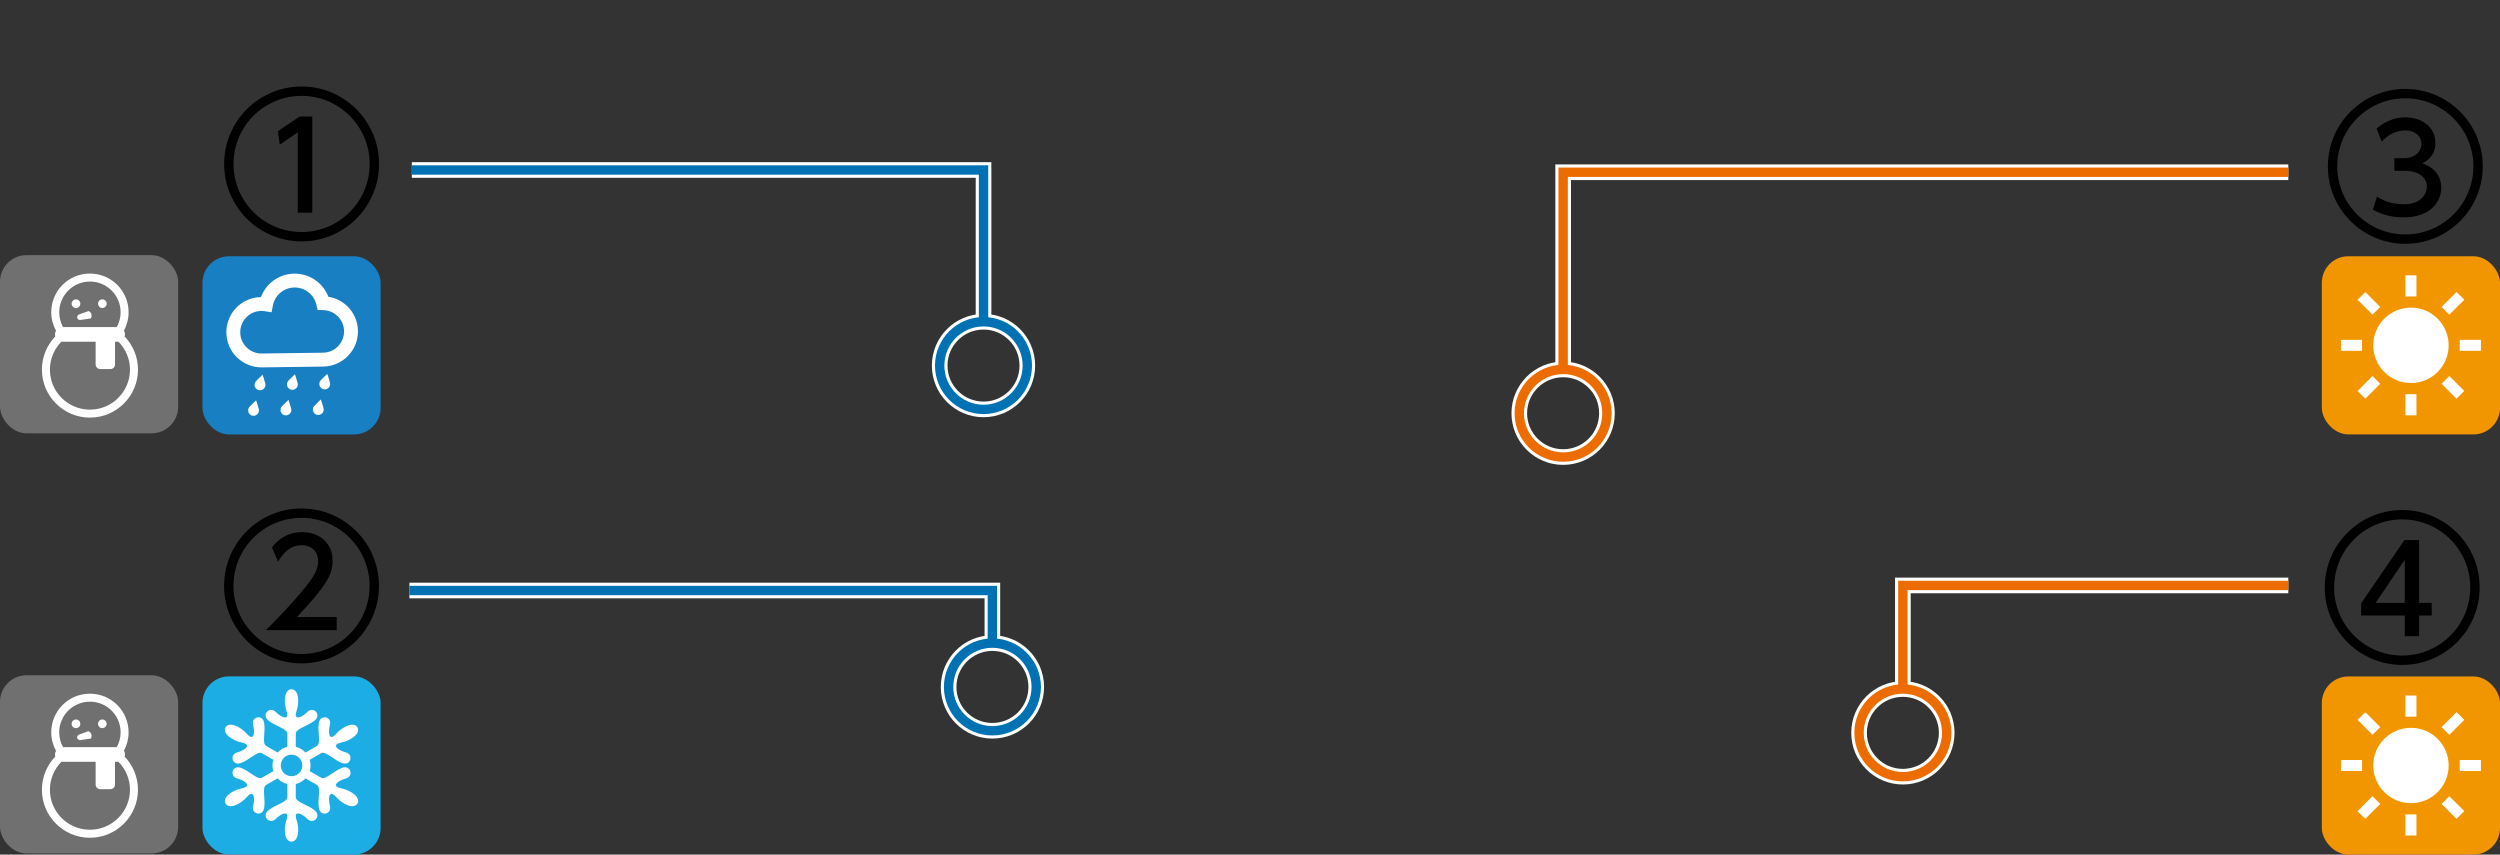 <?xml version="1.0" encoding="UTF-8"?>
<svg xmlns="http://www.w3.org/2000/svg" version="1.1" viewBox="0 0 800 273.47">
  <rect x="0" y="0" width="800" height="273.47" fill="#333333" stroke="none"/>
  <defs>
    <style>
      .st0 {
        fill: #f29600;
      }

      .st1 {
        stroke: #fff;
        stroke-width: 5px;
      }

      .st1, .st2, .st3, .st4 {
        fill: none;
        stroke-miterlimit: 10;
      }

      .st2 {
        stroke: #0071b2;
      }

      .st2, .st3, .st4 {
        stroke-width: 3px;
      }

      .st5 {
        fill: #1dade5;
      }

      .st6 {
        fill: #fff;
      }

      .st7 {
        fill: #717071;
      }

      .st3 {
        stroke: #ec6c00;
      }

      .st8 {
        fill: #187fc3;
      }

      .st4 {
        stroke: #000;
      }
    </style>
  </defs>
  <g>
    <g>
      <rect class="st7" y="81.648" width="57.018" height="57.018" rx="8.504" ry="8.504"/>
      <g>
        <path class="st6" d="M39.888,107.678c.066-.215.119-.44.119-.685,0-.43-.132-.851-.331-1.195.92-1.758,1.476-3.756,1.476-5.875,0-6.848-5.527-12.385-12.385-12.385s-12.371,5.537-12.371,12.385c0,2.131.563,4.147,1.536,5.908-.225.347-.331.744-.331,1.162,0,.245.053.453.092.665-2.641,2.751-4.282,6.493-4.282,10.614,0,8.49,6.878,15.363,15.356,15.363s15.39-6.874,15.39-15.363c0-4.107-1.641-7.837-4.269-10.594ZM21.837,92.974c1.774-1.784,4.223-2.876,6.93-2.876,2.734,0,5.176,1.092,6.964,2.876,1.774,1.791,2.866,4.226,2.866,6.95,0,1.714-.443,3.329-1.231,4.736h-17.184c-.788-1.406-1.224-3.022-1.224-4.736,0-2.724,1.106-5.159,2.879-6.95ZM37.835,127.334c-2.31,2.317-5.52,3.747-9.068,3.747-3.528,0-6.731-1.43-9.048-3.747-2.324-2.323-3.747-5.513-3.747-9.062,0-3.498,1.411-6.639,3.694-8.953.092.023.172.03.278.03h10.663v7.295c0,.804.655,1.459,1.469,1.459h3.277c.801,0,1.457-.655,1.457-1.459v-7.295h.84c.106,0,.172-.007.238-.03,2.277,2.313,3.707,5.454,3.707,8.953,0,3.548-1.443,6.739-3.76,9.062h0Z"/>
        <path class="st6" d="M24.319,98.567c.754,0,1.396-.619,1.396-1.387,0-.761-.642-1.387-1.396-1.387-.761,0-1.403.626-1.403,1.387,0,.768.642,1.387,1.403,1.387Z"/>
        <path class="st6" d="M32.746,98.567c.767,0,1.396-.619,1.396-1.387,0-.761-.629-1.387-1.396-1.387-.762,0-1.364.626-1.364,1.387,0,.768.602,1.387,1.364,1.387Z"/>
        <path class="st6" d="M24.703,101.784v-.06c0-.016,0-.03-.026-.049l.026.109Z"/>
        <path class="st6" d="M24.703,101.724c.146.45.603.735,1.053.662l3.363-.503s.801-1.612-.788-2.357l-3.012,1.086c-.47.169-.721.632-.615,1.112h-.001Z"/>
      </g>
    </g>
    <g>
      <rect class="st8" x="64.789" y="82.002" width="57.011" height="57.019" rx="8.504" ry="8.504"/>
      <g>
        <path class="st6" d="M111.236,98.087c-1.621-1.625-3.773-2.754-6.156-3.121-.748-1.936-1.985-3.63-3.6-4.894-1.986-1.596-4.561-2.549-7.335-2.512-2.799.036-5.341,1.072-7.327,2.763-1.496,1.264-2.628,2.883-3.336,4.743-3.078.056-5.878,1.354-7.864,3.389-1.999,2.069-3.217,4.905-3.19,8.012.04,3.095,1.364,5.898,3.403,7.907,2.065,1.996,4.905,3.224,8.023,3.194,4.256-.063,15.39-.218,19.586-.268,3.104-.043,5.904-1.347,7.91-3.406,2.012-2.055,3.237-4.894,3.197-8.002-.053-3.045-1.291-5.815-3.31-7.804h-.001ZM108.172,110.796c-1.225,1.261-2.906,2.035-4.799,2.062-4.183.06-15.33.205-19.6.268-1.893.024-3.594-.708-4.839-1.936-1.238-1.228-2.052-2.896-2.052-4.792-.04-1.884.708-3.584,1.932-4.839,1.198-1.257,2.879-2.039,4.772-2.059.39,0,.775.02,1.172.089l2.151.347.397-2.128c.304-1.638,1.158-3.071,2.389-4.111,1.225-1.036,2.786-1.678,4.514-1.698,1.695-.02,3.283.556,4.521,1.543,1.244.986,2.145,2.389,2.509,3.985l.397,1.688,1.735.02c1.84.03,3.508.788,4.732,1.996,1.211,1.215,1.96,2.866,1.999,4.713.014,1.897-.708,3.604-1.932,4.852h.002,0Z"/>
        <path class="st6" d="M84.031,119.914s-1.774,1.628-2.178,2.128c-.159.192-.278.42-.331.685-.238.924.318,1.867,1.251,2.098.92.225,1.88-.334,2.111-1.257.066-.258.066-.513.026-.758-.125-.632-.88-2.896-.88-2.896h0Z"/>
        <path class="st6" d="M81.959,128.095s-1.741,1.636-2.158,2.128c-.172.199-.278.42-.344.675-.225.933.317,1.877,1.264,2.109.92.231,1.853-.328,2.078-1.255.079-.255.079-.52.04-.754-.119-.643-.881-2.903-.881-2.903h0Z"/>
        <path class="st6" d="M94.377,119.768s-1.747,1.631-2.151,2.138c-.171.182-.264.417-.357.668-.225.93.318,1.87,1.264,2.108.933.228,1.88-.331,2.125-1.254.053-.251.053-.506.014-.755-.126-.638-.894-2.906-.894-2.906h0Z"/>
        <path class="st6" d="M92.318,127.96s-1.754,1.622-2.157,2.125c-.146.199-.265.42-.331.685-.238.927.304,1.857,1.238,2.098.933.232,1.88-.334,2.105-1.257.079-.251.079-.513.013-.751-.106-.643-.867-2.9-.867-2.9h-.001Z"/>
        <path class="st6" d="M104.749,119.639s-1.774,1.635-2.164,2.122c-.172.195-.291.424-.344.682-.225.933.331,1.86,1.238,2.101.946.239,1.893-.334,2.118-1.254.073-.255.073-.507.014-.755-.119-.642-.861-2.896-.861-2.896h0Z"/>
        <path class="st6" d="M102.677,127.817s-1.727,1.631-2.157,2.132c-.159.195-.278.417-.344.668-.232.937.331,1.877,1.251,2.115.933.225,1.88-.331,2.105-1.261.066-.255.066-.513.014-.754-.106-.632-.868-2.9-.868-2.9,0,0,0,0-.001,0Z"/>
      </g>
    </g>
  </g>
  <g>
    <g>
      <rect class="st5" x="64.789" y="216.439" width="57.011" height="57.015" rx="8.504" ry="8.504"/>
      <path class="st6" d="M109.171,252.256c-3.329-.685-1.052-2.466,1.509-3.147,2.561-.685,1.568-4.352-1.118-3.436-2.694.927-5.401,3.998-6.792,3.201-1.118-.645-2.972-1.711-3.66-2.115.172-.58.264-1.188.264-1.807,0-.636-.092-1.258-.264-1.821.688-.41,2.542-1.473,3.66-2.111,1.39-.807,4.097,2.264,6.792,3.184,2.687.914,3.68-2.734,1.118-3.425-2.561-.682-4.839-2.469-1.509-3.148,3.297-.689,6.308-3.012,5.216-4.882-1.066-1.854-4.574-.43-6.838,2.095-2.244,2.538-2.641-.325-1.966-2.879.682-2.559-2.959-3.531-3.528-.742-.549,2.79.761,6.666-.642,7.469-1.092.646-2.959,1.711-3.654,2.118-.84-.893-1.892-1.535-3.117-1.813v-4.24c0-1.599,3.998-2.41,6.142-4.276,2.138-1.876-.542-4.554-2.409-2.684-1.88,1.88-4.547,2.959-3.482-.255,1.066-3.22.55-6.977-1.615-6.977-2.145,0-2.661,3.756-1.595,6.977,1.052,3.213-1.615,2.135-3.482.255-1.893-1.87-4.561.808-2.423,2.684,2.145,1.867,6.169,2.677,6.169,4.276v4.24c-1.224.278-2.317.92-3.131,1.813-.695-.407-2.549-1.472-3.667-2.118-1.403-.804-.079-4.68-.642-7.469-.543-2.79-4.197-1.817-3.522.742.695,2.555.285,5.418-1.972,2.879-2.237-2.526-5.772-3.949-6.838-2.095-1.052,1.87,1.907,4.193,5.243,4.882,3.303.678,1.026,2.466-1.509,3.148-2.561.691-1.615,4.339,1.092,3.425,2.708-.92,5.415-3.991,6.798-3.184,1.112.638,2.978,1.701,3.68,2.111-.185.563-.291,1.185-.291,1.821,0,.619.106,1.228.291,1.807-.701.403-2.568,1.469-3.68,2.115-1.383.798-4.091-2.274-6.798-3.201-2.707-.916-3.653,2.751-1.092,3.436,2.535.681,4.812,2.462,1.509,3.147-3.336.685-6.295,3.012-5.243,4.872,1.066,1.863,4.6.44,6.838-2.092,2.257-2.532,2.668.331,1.972,2.885-.675,2.559,2.979,3.531,3.522.748.563-2.797-.761-6.679.642-7.493,1.118-.632,2.972-1.704,3.667-2.098.814.88,1.907,1.528,3.131,1.8v4.23c0,1.608-4.024,2.416-6.169,4.293-2.138,1.867.529,4.544,2.423,2.681,1.867-1.876,4.534-2.948,3.482.275-1.066,3.204-.55,6.96,1.595,6.96,2.165,0,2.681-3.756,1.615-6.96-1.066-3.223,1.602-2.151,3.482-.275,1.867,1.863,4.547-.814,2.409-2.681-2.145-1.876-6.142-2.684-6.142-4.293v-4.23c1.225-.272,2.277-.92,3.117-1.8.695.394,2.562,1.466,3.654,2.098,1.403.814.093,4.697.642,7.493.569,2.783,4.21,1.81,3.528-.748-.675-2.555-.278-5.418,1.966-2.885,2.264,2.532,5.772,3.955,6.838,2.092,1.092-1.861-1.92-4.187-5.216-4.872ZM93.278,248.387c-1.906,0-3.435-1.536-3.435-3.435,0-1.92,1.529-3.462,3.435-3.462s3.468,1.543,3.468,3.462c0,1.899-1.562,3.435-3.468,3.435Z"/>
    </g>
    <g>
      <rect class="st7" y="216.085" width="57.005" height="57.025" rx="8.504" ry="8.504"/>
      <g>
        <path class="st6" d="M39.888,242.125c.066-.222.119-.447.119-.685,0-.453-.132-.851-.344-1.215.933-1.747,1.489-3.739,1.489-5.871,0-6.841-5.527-12.375-12.385-12.375s-12.371,5.534-12.371,12.375c0,2.138.563,4.157,1.536,5.917-.225.344-.344.748-.344,1.169,0,.232.053.443.106.655-2.641,2.753-4.282,6.49-4.282,10.624,0,8.479,6.864,15.36,15.356,15.367,8.493-.007,15.377-6.888,15.377-15.367,0-4.12-1.628-7.844-4.256-10.594h0ZM21.823,227.41c1.787-1.77,4.236-2.876,6.943-2.876,2.734,0,5.176,1.106,6.964,2.876,1.774,1.781,2.866,4.236,2.866,6.943,0,1.721-.456,3.336-1.231,4.739h-17.184c-.788-1.403-1.238-3.018-1.238-4.739,0-2.707,1.119-5.163,2.879-6.943h0ZM37.822,261.771c-2.31,2.317-5.507,3.744-9.056,3.744-3.528,0-6.731-1.427-9.048-3.744-2.324-2.324-3.747-5.511-3.747-9.051,0-3.498,1.411-6.653,3.694-8.963.092.02.172.026.278.026h10.663v7.304c0,.794.655,1.45,1.457,1.45h3.277c.814,0,1.456-.655,1.456-1.45v-7.304h.854c.093,0,.159-.007.238-.026,2.277,2.31,3.707,5.464,3.707,8.963,0,3.541-1.443,6.728-3.773,9.051Z"/>
        <path class="st6" d="M24.319,233.011c.754,0,1.383-.62,1.383-1.387s-.629-1.39-1.383-1.39c-.761,0-1.403.622-1.403,1.39s.642,1.387,1.403,1.387Z"/>
        <path class="st6" d="M32.732,233.011c.768,0,1.397-.62,1.397-1.387s-.629-1.39-1.397-1.39c-.748,0-1.364.622-1.364,1.39s.615,1.387,1.364,1.387Z"/>
        <path class="st6" d="M24.703,236.21v-.049c-.013-.014-.013-.033-.039-.04l.039.089h0Z"/>
        <path class="st6" d="M24.703,236.161c.146.45.589.735,1.053.672l3.349-.506s.801-1.612-.788-2.356l-2.999,1.082c-.47.169-.721.636-.615,1.109h0Z"/>
      </g>
    </g>
  </g>
  <g>
    <path class="st1" d="M328.744,116.985c0,7.741-6.262,14.023-14.013,14.023s-14.033-6.281-14.033-14.023,6.288-14.027,14.033-14.027,14.013,6.279,14.013,14.027Z"/>
    <polyline class="st1" points="314.731 102.959 314.731 54.397 131.789 54.397"/>
    <polyline class="st2" points="314.731 102.959 314.731 54.397 131.789 54.397"/>
    <path class="st2" d="M328.744,116.985c0,7.741-6.262,14.023-14.013,14.023s-14.033-6.281-14.033-14.023,6.288-14.027,14.033-14.027,14.013,6.279,14.013,14.027Z"/>
  </g>
  <g>
    <path class="st1" d="M331.597,219.822c0,7.741-6.275,14.023-14.039,14.023s-14.006-6.282-14.006-14.023,6.275-14.027,14.006-14.027,14.039,6.285,14.039,14.027h0Z"/>
    <polyline class="st1" points="131.021 188.962 317.558 188.962 317.558 205.795"/>
    <polyline class="st2" points="131.021 188.962 317.558 188.962 317.558 205.795"/>
    <path class="st2" d="M331.597,219.822c0,7.741-6.275,14.023-14.039,14.023s-14.006-6.282-14.006-14.023,6.275-14.027,14.006-14.027,14.039,6.285,14.039,14.027h0Z"/>
  </g>
  <g>
    <path class="st1" d="M514.221,132.245c0,7.738-6.268,14.013-14.013,14.013s-14.039-6.275-14.039-14.013,6.295-14.029,14.039-14.029,14.013,6.285,14.013,14.029Z"/>
    <polyline class="st1" points="500.208 118.216 500.208 55.115 732.259 55.115"/>
    <polyline class="st3" points="500.208 118.216 500.208 55.115 732.259 55.115"/>
    <path class="st3" d="M514.221,132.245c0,7.738-6.268,14.013-14.013,14.013s-14.039-6.275-14.039-14.013,6.295-14.029,14.039-14.029,14.013,6.285,14.013,14.029Z"/>
  </g>
  <g>
    <path class="st1" d="M622.943,234.509c0,7.745-6.275,14.03-14.027,14.03s-14.019-6.285-14.019-14.03,6.275-14.023,14.019-14.023,14.027,6.285,14.027,14.023Z"/>
    <polyline class="st1" points="608.916 219.782 608.916 187.341 732.259 187.341"/>
    <polyline class="st3" points="608.916 219.782 608.916 187.341 732.259 187.341"/>
    <path class="st3" d="M622.943,234.509c0,7.745-6.275,14.03-14.027,14.03s-14.019-6.285-14.019-14.03,6.275-14.023,14.019-14.023,14.027,6.285,14.027,14.023Z"/>
  </g>
  <g>
    <rect class="st0" x="742.982" y="81.999" width="57.018" height="57.018" rx="8.504" ry="8.504"/>
    <g>
      <path class="st6" d="M771.511,98.444c-6.678,0-12.08,5.405-12.08,12.067s5.401,12.057,12.08,12.057,12.06-5.398,12.06-12.057-5.408-12.067-12.06-12.067Z"/>
      <rect class="st6" x="769.724" y="88.112" width="3.535" height="6.762"/>
      <rect class="st6" x="769.724" y="126.136" width="3.535" height="6.778"/>
      <polygon class="st6" points="761.669 98.216 756.896 93.431 754.42 95.916 759.192 100.695 761.669 98.216"/>
      <rect class="st6" x="783.183" y="120.569" width="3.513" height="6.766" transform="translate(142.623 591.846) rotate(-45.045)"/>
      <rect class="st6" x="749.111" y="108.75" width="6.745" height="3.519"/>
      <rect class="st6" x="787.12" y="108.75" width="6.771" height="3.519"/>
      <polygon class="st6" points="754.42 125.107 756.896 127.589 761.669 122.81 759.192 120.321 754.42 125.107"/>
      <rect class="st6" x="781.558" y="95.307" width="6.766" height="3.511" transform="translate(160.94 583.041) rotate(-44.961)"/>
    </g>
  </g>
  <g>
    <rect class="st0" x="742.982" y="216.462" width="57.018" height="57.008" rx="8.504" ry="8.504"/>
    <g>
      <path class="st6" d="M771.511,232.907c-6.678,0-12.08,5.391-12.08,12.053s5.401,12.06,12.08,12.06,12.06-5.395,12.06-12.06-5.408-12.053-12.06-12.053Z"/>
      <rect class="st6" x="769.724" y="222.565" width="3.535" height="6.765"/>
      <rect class="st6" x="769.724" y="260.603" width="3.535" height="6.765"/>
      <polygon class="st6" points="761.669 232.659 756.896 227.88 754.42 230.362 759.192 235.148 761.669 232.659"/>
      <rect class="st6" x="783.184" y="255.021" width="3.509" height="6.765" transform="translate(47.451 631.248) rotate(-45.041)"/>
      <rect class="st6" x="749.111" y="243.197" width="6.745" height="3.525"/>
      <rect class="st6" x="787.12" y="243.197" width="6.771" height="3.525"/>
      <polygon class="st6" points="754.42 259.56 756.896 262.039 761.669 257.26 759.192 254.778 754.42 259.56"/>
      <rect class="st6" x="781.558" y="229.756" width="6.766" height="3.513" transform="translate(66.2 622.846) rotate(-45)"/>
    </g>
  </g>
  <path d="M95.863,37.289h4.074v30.764h-4.656v-25.721l-5.742,3.957-.62-4.306,6.944-4.694Z"/>
  <path d="M107.746,197.462v4.19h-22.656c3.375-3.375,6.945-7.022,10.901-11.677,4.695-5.509,5.819-7.798,5.819-10.397,0-3.026-2.094-5.12-5.237-5.12-4.578,0-6.867,4.073-7.604,5.314l-1.94-4.616c2.405-3.181,5.664-4.888,9.66-4.888,4.384,0,9.738,2.522,9.738,9.194,0,4.383-1.824,7.758-11.406,18,0,0,12.725,0,12.725,0Z"/>
  <path d="M760.636,62.919c2.483,1.668,5.471,2.444,8.457,2.444,5.509,0,7.487-3.026,7.487-5.664,0-2.715-2.25-5.043-7.332-5.043h-3.064v-4.035h2.948c4.19,0,5.703-2.522,5.703-4.578,0-2.948-2.599-4.306-5.121-4.306-2.909,0-5.625,1.396-7.565,3.569l-1.668-4.151c2.949-2.599,6.324-3.608,9.272-3.608,5.082,0,9.583,2.987,9.583,8.186,0,4.345-3.065,5.936-4.19,6.517,1.591.621,6.051,2.328,6.051,7.875,0,4.151-3.103,9.427-12.104,9.427-4.035,0-7.021-.97-9.776-2.444l1.319-4.189h0Z"/>
  <path d="M769.531,203.575v-6.595h-13.966v-3.918l13.849-20.251h4.695v20.096h4.035v4.073h-4.035v6.595h-4.578ZM760.22,192.907h9.311v-13.811l-9.311,13.811Z"/>
  <circle class="st4" cx="96.487" cy="187.497" r="23.284"/>
  <circle class="st4" cx="768.706" cy="187.993" r="23.284"/>
  <circle class="st4" cx="769.696" cy="53.241" r="23.284"/>
  <circle class="st4" cx="96.51" cy="52.462" r="23.284"/>
</svg>
